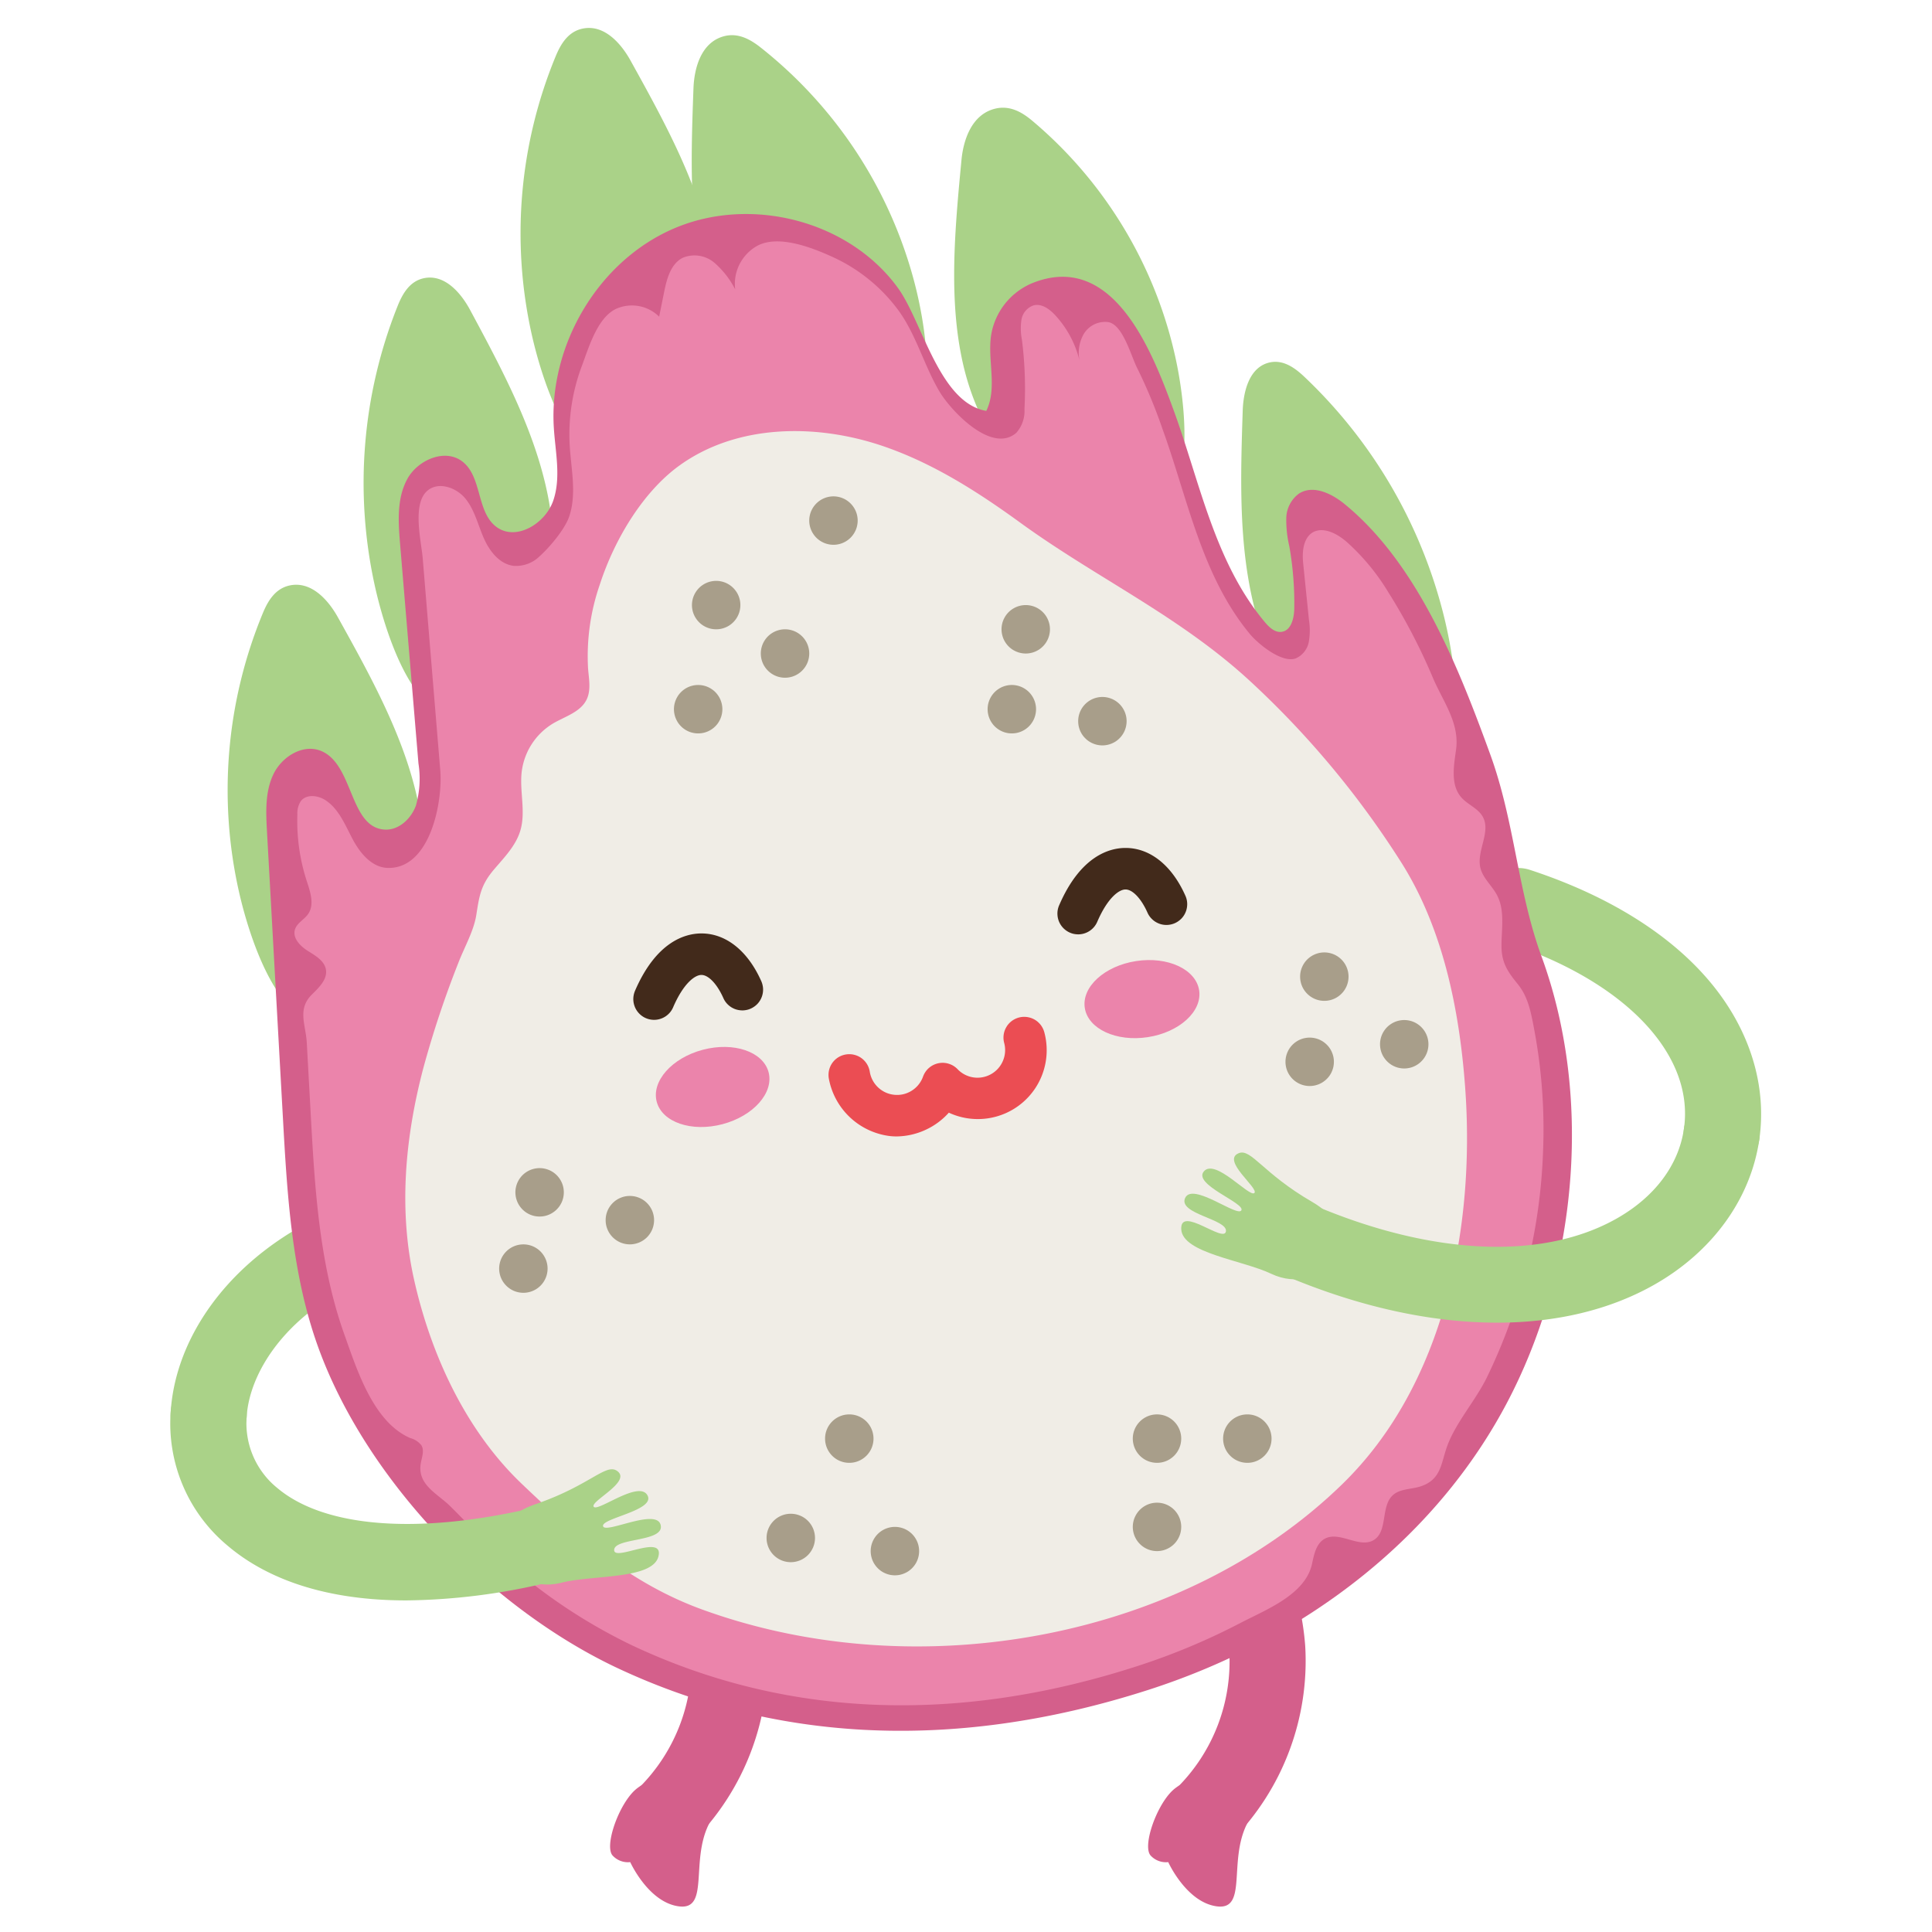 <svg xmlns="http://www.w3.org/2000/svg" width="512" height="512"><svg xmlns="http://www.w3.org/2000/svg" xmlns:xlink="http://www.w3.org/1999/xlink" width="512" height="512" version="1.0" viewBox="0 0 384 384"><defs><clipPath id="SvgjsClipPath1001"><path d="M33.168 234H107v55H33.168Zm0 0"/></clipPath><clipPath id="SvgjsClipPath1000"><path d="M33.168 273H115v46H33.168Zm0 0"/></clipPath></defs><path fill="#aad288" d="M342.2 232.96c-.364 0-.727-.026-1.087-.077a7.297 7.297 0 0 1-1.437-.356 7.37 7.37 0 0 1-1.344-.625 7.616 7.616 0 0 1-2.2-1.973 7.612 7.612 0 0 1-.765-1.269 7.592 7.592 0 0 1-.734-2.86 7.82 7.82 0 0 1 .066-1.48c2.121-14.77-11.742-29.312-35.312-37.043a7.64 7.64 0 0 1-2.575-1.449 7.4 7.4 0 0 1-1.023-1.074 7.21 7.21 0 0 1-.797-1.25 7.43 7.43 0 0 1-.793-2.844 7.544 7.544 0 0 1 .352-2.93c.156-.472.355-.925.601-1.359a7.577 7.577 0 0 1 3.176-3.035 7.727 7.727 0 0 1 1.383-.535c.48-.133.965-.219 1.46-.258a7.85 7.85 0 0 1 1.485.035c.492.059.977.168 1.45.324 15.746 5.164 28.257 13.032 36.18 22.743 7.573 9.285 10.91 20.23 9.39 30.824a7.625 7.625 0 0 1-.844 2.547 8.01 8.01 0 0 1-.75 1.12 7.717 7.717 0 0 1-2.027 1.762 7.449 7.449 0 0 1-2.516.938 7.34 7.34 0 0 1-1.34.125Zm0 0"/><g clip-path="url(#b163ee8618)"><path fill="#aad288" d="M41.484 288.688a7.442 7.442 0 0 1-1.95-.254 7.32 7.32 0 0 1-1.386-.52 7.354 7.354 0 0 1-1.261-.777 7.61 7.61 0 0 1-1.953-2.215 7.479 7.479 0 0 1-.614-1.348 7.503 7.503 0 0 1-.395-2.926c.747-11.875 7.595-23.605 18.782-32.187 8.461-6.488 23.355-14.227 46.266-14.227a7.509 7.509 0 0 1 2.894.578 7.376 7.376 0 0 1 2.453 1.637c.352.352.668.735.942 1.149.277.41.511.847.699 1.308.191.457.336.93.43 1.418a7.454 7.454 0 0 1 0 2.95c-.094.488-.239.96-.43 1.421a7.227 7.227 0 0 1-.7 1.305c-.273.414-.59.797-.94 1.148a7.358 7.358 0 0 1-1.145.942 7.787 7.787 0 0 1-1.309.7 7.509 7.509 0 0 1-2.895.574c-33.05 0-49.105 18.85-49.945 32.234a7.754 7.754 0 0 1-.222 1.406c-.121.46-.282.906-.485 1.34a7.35 7.35 0 0 1-.722 1.222 7.664 7.664 0 0 1-.942 1.07 7.734 7.734 0 0 1-2.39 1.52 7.504 7.504 0 0 1-1.368.395c-.468.09-.937.137-1.414.137Zm0 0"/></g><path fill="#d45f8b" d="M232.508 356.438c-3.082 3.488-5.446 10.851-3.738 12.44a4.09 4.09 0 0 0 1.57 1.013 4.104 4.104 0 0 0 1.855.218s3.621 8.024 9.696 8.797c6.078.774 2.265-8.82 5.882-16.238 3.61-7.422-9.695-12.543-15.265-6.23Zm0 0"/><path fill="#d45f8b" d="M239.371 368.164a7.6 7.6 0 0 1-2.176-.32 7.488 7.488 0 0 1-1.992-.934 7.71 7.71 0 0 1-1.64-1.465 7.65 7.65 0 0 1-1.149-1.879 7.52 7.52 0 0 1-.559-2.125 7.548 7.548 0 0 1 .778-4.28 7.635 7.635 0 0 1 1.273-1.794 35.386 35.386 0 0 0 10.418-27.23 38.743 38.743 0 0 0-1.46-7.926 38.71 38.71 0 0 0-3.055-7.457 38.954 38.954 0 0 0-4.516-6.672 39.277 39.277 0 0 0-5.79-5.605 7.194 7.194 0 0 1-1.058-1.04 7.613 7.613 0 0 1-1.723-4.04 7.537 7.537 0 0 1 1.626-5.553c.312-.39.66-.742 1.039-1.063a7.48 7.48 0 0 1 2.59-1.414 7.628 7.628 0 0 1 2.933-.32c.496.043.98.137 1.457.277a7.64 7.64 0 0 1 1.38.551c.437.23.85.504 1.237.813a54.28 54.28 0 0 1 14.25 17.093 54.142 54.142 0 0 1 6.188 21.375 50.744 50.744 0 0 1-3.184 20.887 50.434 50.434 0 0 1-4.765 9.492 50.627 50.627 0 0 1-6.637 8.293 7.404 7.404 0 0 1-2.492 1.727c-.95.406-1.942.61-2.973.61Zm-113.797-11.726c-3.082 3.488-5.445 10.851-3.738 12.44a4.09 4.09 0 0 0 1.57 1.013 4.108 4.108 0 0 0 1.856.218s3.62 8.024 9.695 8.797c6.078.774 2.27-8.82 5.883-16.238 3.61-7.422-9.695-12.543-15.266-6.23Zm0 0"/><path fill="#d45f8b" d="M132.438 368.164a7.58 7.58 0 0 1-4.168-1.254 7.617 7.617 0 0 1-1.641-1.465 7.7 7.7 0 0 1-1.149-1.875 7.581 7.581 0 0 1-.558-2.129 7.573 7.573 0 0 1 2.05-6.074 35.386 35.386 0 0 0 10.418-27.23 39.029 39.029 0 0 0-1.46-7.926 38.96 38.96 0 0 0-3.055-7.457 38.954 38.954 0 0 0-4.516-6.672 39.277 39.277 0 0 0-5.789-5.605 7.194 7.194 0 0 1-1.058-1.04 7.436 7.436 0 0 1-.836-1.222 7.341 7.341 0 0 1-.582-1.363 7.537 7.537 0 0 1 .512-5.77c.226-.441.5-.852.808-1.242.313-.387.66-.738 1.04-1.059a7.48 7.48 0 0 1 2.59-1.414 7.628 7.628 0 0 1 2.933-.32c.496.043.98.137 1.457.277a7.66 7.66 0 0 1 1.379.551c.437.23.851.504 1.238.813a54.28 54.28 0 0 1 14.25 17.093 53.876 53.876 0 0 1 4.199 10.367 53.991 53.991 0 0 1 1.988 11.008 50.756 50.756 0 0 1-3.183 20.887 50.434 50.434 0 0 1-4.766 9.492 50.627 50.627 0 0 1-6.637 8.293 7.51 7.51 0 0 1-5.464 2.336Zm0 0"/><path fill="#aad288" d="M52.223 121.91c.953-2.308 2.39-4.894 5.32-5.539 4.375-.96 7.766 2.992 9.61 6.313 6.613 11.89 13.284 23.945 15.952 36.785 2.665 12.836.918 26.765-8.23 37.527-16.652 19.586-25.371-10.719-27.422-19.95a91.536 91.536 0 0 1-2.004-13.894 91.836 91.836 0 0 1 2.414-27.895 91.703 91.703 0 0 1 4.36-13.347Zm26.793-61.055c.921-2.304 2.308-4.894 5.14-5.539 4.235-.96 7.512 2.993 9.293 6.313 6.395 11.89 12.844 23.941 15.422 36.785 2.578 12.84.89 26.766-7.953 37.527-16.102 19.586-24.531-10.718-26.516-19.949a95.104 95.104 0 0 1-1.937-13.887 94.41 94.41 0 0 1 .133-14.023 94.317 94.317 0 0 1 2.199-13.852 94.386 94.386 0 0 1 4.219-13.375Zm126.308-36.726c-1.926-1.637-4.441-3.305-7.574-2.52-4.684 1.172-6.281 6.32-6.648 10.172-1.313 13.809-2.618 27.793.324 40.617 2.941 12.829 10.644 24.579 24.203 30.028 24.68 9.914 20.105-21.489 18.125-30.774a85.35 85.35 0 0 0-10.262-26.125 85.425 85.425 0 0 0-18.168-21.398ZM259.25 74.89c-1.8-1.699-4.125-3.453-6.871-2.855-4.102.895-5.254 5.828-5.379 9.563-.438 13.394-.863 26.953 2.43 39.613 3.293 12.656 10.77 24.52 23.12 30.543 22.477 10.965 16.75-19.887 14.5-29.04a97.826 97.826 0 0 0-4.3-13.331 97.597 97.597 0 0 0-6.152-12.582 98.01 98.01 0 0 0-17.348-21.91ZM110.422 11.242c.95-2.308 2.383-4.898 5.305-5.539 4.363-.965 7.742 2.992 9.582 6.309 6.593 11.894 13.246 23.945 15.902 36.785 2.656 12.84.918 26.766-8.203 37.527-16.606 19.59-25.297-10.715-27.344-19.945a92.137 92.137 0 0 1-1.86-27.934 92.13 92.13 0 0 1 6.617-27.203Zm0 0"/><path fill="#aad288" d="M151.266 9.504c-1.97-1.563-4.516-3.137-7.528-2.258-4.496 1.309-5.765 6.473-5.906 10.309-.5 13.754-.984 27.68 2.606 40.316 3.59 12.64 11.765 24.063 25.289 29.04 24.617 9.054 18.386-21.977 15.93-31.134a87.88 87.88 0 0 0-20.098-36.688 87.856 87.856 0 0 0-10.293-9.585Zm0 0"/><path fill="#d45f8b" d="M81.05 95.031c2.169-3.715 7.462-5.918 10.856-3.297 3.961 3.059 2.766 10.102 6.82 13.036 3.903 2.82 9.692-.72 11.243-5.282 1.554-4.558.433-9.527.117-14.332-1.082-16.496 8.805-33.363 24.027-39.812 15.223-6.45 34.672-1.48 44.371 11.906 4.871 6.727 8.211 22.816 17.547 24.418 2.258-4.582.18-10.098.98-15.145.192-1.128.52-2.214.989-3.261a13.44 13.44 0 0 1 1.77-2.914 13.624 13.624 0 0 1 5.402-4.074C221.414 49.73 229.14 70.237 233.3 81.62c5.21 14.262 8.101 30.082 18.097 42.031.86 1.028 1.997 2.11 3.325 1.934 1.914-.25 2.492-2.715 2.523-4.64a64.87 64.87 0 0 0-.988-12.391 22.464 22.464 0 0 1-.594-5.64 6.08 6.08 0 0 1 .719-2.72 6.074 6.074 0 0 1 1.847-2.12c2.797-1.75 6.45.015 9.004 2.1 14.586 11.91 22.688 32.528 28.954 49.743 4.89 13.422 5.417 27.113 10.19 40.152 10.056 27.461 7.212 60.528-5.737 86.567-14.274 28.703-41.27 49.242-72.446 59.258-40.117 12.89-75.53 9.656-105.293-4.27-25.308-11.844-50.043-37.258-59.664-63.875-5.386-14.91-6.199-31.086-7.07-46.71-1.035-18.587-2.07-37.173-3.102-55.763-.214-3.855-.394-7.906 1.278-11.39 1.668-3.485 5.851-6.09 9.437-4.645 6.528 2.633 5.617 15.188 12.64 15.645 2.81.183 5.294-2.137 6.25-4.785.77-2.75.938-5.54.5-8.364-1.218-14.539-2.433-29.082-3.651-43.62-.364-4.36-.672-9.005 1.406-12.856.039-.078.082-.153.125-.23Zm0 0"/><path fill="#eb84ab" d="M87.508 153.133 84.02 110.98c-.29-3.468-2.157-10.843.953-13.468 2.187-1.848 5.73-.63 7.535 1.593 1.805 2.223 2.469 5.125 3.605 7.75 1.133 2.63 3.133 5.262 5.973 5.61a6.664 6.664 0 0 0 2.766-.387 6.64 6.64 0 0 0 2.363-1.48c2.004-1.793 5.062-5.395 5.922-7.953 1.488-4.407.414-9.211.113-13.856a38.638 38.638 0 0 1 2.418-16.105c1.367-3.645 3.062-9.555 6.8-11.305a7.65 7.65 0 0 1 2.216-.61 7.55 7.55 0 0 1 2.296.07 7.518 7.518 0 0 1 2.176.747c.688.36 1.305.809 1.856 1.355l.988-4.89c.527-2.621 1.305-5.586 3.688-6.809a6.097 6.097 0 0 1 1.62-.43 6.176 6.176 0 0 1 1.676.032c.555.086 1.09.25 1.602.484a5.95 5.95 0 0 1 1.414.902 17.751 17.751 0 0 1 4.125 5.286 8.671 8.671 0 0 1 2.43-7.168 8.45 8.45 0 0 1 2.082-1.555c4.164-2.125 10.66.375 14.675 2.203a33.198 33.198 0 0 1 7.383 4.543 33.362 33.362 0 0 1 5.973 6.285c3.496 4.875 5.039 10.934 8.105 16.07 2.211 3.704 10.336 12.407 15.235 8.122a6.502 6.502 0 0 0 1.273-2.2c.281-.82.39-1.66.34-2.52a76.976 76.976 0 0 0-.508-13.776 11.631 11.631 0 0 1-.093-3.961 3.579 3.579 0 0 1 .824-1.782c.441-.515.98-.879 1.625-1.093 1.62-.391 3.187.785 4.308 2.015a20.416 20.416 0 0 1 4.88 9.36 7.433 7.433 0 0 1-.184-2.891 7.47 7.47 0 0 1 .91-2.75c.246-.418.55-.793.91-1.125a4.91 4.91 0 0 1 2.578-1.25c.48-.074.961-.082 1.445-.016 2.899.559 4.473 6.723 5.723 9.16a103.265 103.265 0 0 1 5.055 12.184c4.984 13.785 7.75 29.074 17.312 40.621 1.668 2.02 6.406 5.89 9.16 4.86a4.456 4.456 0 0 0 1.688-1.329c.453-.582.75-1.234.883-1.96a13.3 13.3 0 0 0 .031-4.329l-1.156-11.3c-.703-6.895 3.765-8.45 8.668-4.215a43.82 43.82 0 0 1 8.27 10.015 117.726 117.726 0 0 1 8.89 17.082c2.02 4.688 5.293 8.903 4.562 14.192-.453 3.258-1.125 7 1.04 9.476 1.269 1.453 3.331 2.164 4.269 3.848 1.68 3.016-1.27 6.773-.48 10.133.496 2.09 2.328 3.57 3.324 5.472 1.554 2.973.906 6.547.879 9.899-.028 3.527 1.218 5.273 3.27 7.812 2.097 2.594 2.636 5.793 3.304 9.364a107.074 107.074 0 0 1 1.691 23.695 111.261 111.261 0 0 1-3.234 23.148 111.673 111.673 0 0 1-7.965 21.973c-2.2 4.473-5.98 8.723-7.75 13.3-1.375 3.56-1.145 7.09-5.71 8.395-1.767.504-3.817.414-5.185 1.641-2.472 2.219-.96 7.172-3.793 8.918-2.855 1.766-6.824-1.86-9.765-.238-1.668.918-2.113 3.054-2.504 4.918-1.3 6.195-9.188 9.172-14.211 11.797a131.75 131.75 0 0 1-20.367 8.539c-38.371 12.457-72.238 9.328-100.707-4.13a108.984 108.984 0 0 1-25.028-16.679c-3.945-3.45-7.347-7.348-11.074-10.996-2.496-2.441-6.484-4.195-5.777-8.414.203-1.211.758-2.535.137-3.594a4.176 4.176 0 0 0-2.207-1.453c-7.368-3.152-10.621-13.621-13.114-20.59-5.152-14.41-5.93-30.039-6.761-45.14-.235-4.274-.473-8.551-.707-12.829-.2-3.64-1.938-6.68 1.015-9.605 1.399-1.39 3.106-2.996 2.79-4.945-.29-1.762-2.087-2.774-3.598-3.723-1.512-.95-3.082-2.55-2.559-4.258.402-1.3 1.852-1.96 2.625-3.086 1.277-1.855.434-4.355-.266-6.496a38.566 38.566 0 0 1-1.879-13.277 4.43 4.43 0 0 1 .688-2.656c1.086-1.422 3.367-1.168 4.871-.196 2.672 1.723 3.914 4.906 5.402 7.715 1.485 2.813 3.84 5.688 7.02 5.762 8.437.195 10.937-13.16 10.422-19.375Zm0 0"/><path fill="#f0ede6" d="M119.168 116.328c3.066-9.492 8.82-18.644 15.715-23.687 11.5-8.407 27.437-8.54 40.894-3.88 9.809 3.395 18.614 9.028 26.965 15.094 15.27 11.098 31.852 18.645 45.965 31.747a180.682 180.682 0 0 1 29.813 35.828c8.261 13.047 11.535 29.195 12.675 44.504 2.102 28.105-4.156 59.254-24.273 78.921-31.5 30.801-84.238 40.715-127.348 25.051-14.281-5.187-24.847-14.46-35.879-24.992-11.03-10.531-17.98-25.434-21.367-40.45-3.164-14.007-1.805-28.472 1.84-42.276a198.189 198.189 0 0 1 6.977-20.926c1.16-2.996 3.015-6.215 3.52-9.38.581-3.652.835-5.866 3.42-8.945 2.052-2.433 4.419-4.78 5.333-7.84 1.129-3.773-.188-7.843.281-11.753a13.05 13.05 0 0 1 .696-2.852c.335-.926.773-1.797 1.312-2.625a12.931 12.931 0 0 1 1.863-2.262 12.94 12.94 0 0 1 2.325-1.792c2.414-1.43 5.503-2.262 6.718-4.81.89-1.874.434-4.07.27-6.136a43.402 43.402 0 0 1 2.285-16.539Zm0 0"/><path fill="#a89e8a" d="M223.922 143.34a4.9 4.9 0 0 1-.367 1.844 4.847 4.847 0 0 1-1.773 2.16 4.98 4.98 0 0 1-.833.441 4.617 4.617 0 0 1-.902.274 4.711 4.711 0 0 1-1.879 0 4.617 4.617 0 0 1-.902-.274 5.306 5.306 0 0 1-.832-.441 4.644 4.644 0 0 1-.727-.602 4.644 4.644 0 0 1-.602-.726 5.02 5.02 0 0 1-.445-.832 5.221 5.221 0 0 1-.273-.903 5.016 5.016 0 0 1 0-1.879 5.12 5.12 0 0 1 .273-.902c.121-.293.27-.57.445-.832a4.847 4.847 0 0 1 2.16-1.773 4.9 4.9 0 0 1 1.844-.368 4.9 4.9 0 0 1 1.84.367 4.878 4.878 0 0 1 1.563 1.043 4.878 4.878 0 0 1 1.043 1.563 4.811 4.811 0 0 1 .367 1.84Zm-18.367-4.223c.12.293.215.594.273.903a4.74 4.74 0 0 1 0 1.878 4.718 4.718 0 0 1-.719 1.735 4.689 4.689 0 0 1-1.328 1.328 4.678 4.678 0 0 1-.832.445 4.725 4.725 0 0 1-1.84.364 4.725 4.725 0 0 1-1.84-.363 4.727 4.727 0 0 1-.832-.446 4.689 4.689 0 0 1-1.328-1.328 4.727 4.727 0 0 1-.445-.832 4.617 4.617 0 0 1-.273-.903 4.78 4.78 0 0 1 .273-2.78 4.878 4.878 0 0 1 1.043-1.563c.223-.223.465-.422.73-.598a4.776 4.776 0 0 1 1.735-.719 4.711 4.711 0 0 1 1.875 0 4.776 4.776 0 0 1 1.734.719 4.689 4.689 0 0 1 1.328 1.328c.176.262.325.54.446.832Zm-58.399-18.851c0 .316-.031.629-.094.941-.058.309-.152.61-.273.902a5.02 5.02 0 0 1-.445.832 4.62 4.62 0 0 1-.598.727 4.644 4.644 0 0 1-1.559 1.043 4.86 4.86 0 0 1-.906.277 4.968 4.968 0 0 1-1.875 0 4.735 4.735 0 0 1-.902-.277 4.709 4.709 0 0 1-1.563-1.043 4.847 4.847 0 0 1-1.043-1.559 4.617 4.617 0 0 1-.273-.902 4.78 4.78 0 0 1 .273-2.781 4.878 4.878 0 0 1 1.043-1.563 4.72 4.72 0 0 1 .73-.597 4.762 4.762 0 0 1 1.735-.719 4.711 4.711 0 0 1 1.875 0c.313.062.614.152.906.273a4.847 4.847 0 0 1 2.156 1.773c.177.262.325.54.446.833a4.751 4.751 0 0 1 .367 1.84Zm-3.946 18.851a4.9 4.9 0 0 1 .368 1.84 4.9 4.9 0 0 1-.367 1.844 4.78 4.78 0 0 1-.445.832 4.689 4.689 0 0 1-1.328 1.328c-.262.176-.54.324-.833.445a4.725 4.725 0 0 1-1.84.364 4.85 4.85 0 0 1-1.844-.363 4.847 4.847 0 0 1-2.16-1.773 4.98 4.98 0 0 1-.44-.833 4.617 4.617 0 0 1-.274-.903 4.78 4.78 0 0 1 .273-2.78c.121-.294.27-.571.442-.833a4.903 4.903 0 0 1 1.328-1.328 5.02 5.02 0 0 1 .832-.445 4.85 4.85 0 0 1 2.781-.274c.313.063.613.153.902.274.293.12.57.27.833.445a4.689 4.689 0 0 1 1.328 1.328c.175.262.324.54.445.832Zm17.634-9.227a4.9 4.9 0 0 1-.367 1.844 4.847 4.847 0 0 1-1.773 2.156c-.263.176-.54.325-.833.446a4.617 4.617 0 0 1-.902.273 4.74 4.74 0 0 1-1.88 0 4.617 4.617 0 0 1-.901-.273 4.834 4.834 0 0 1-2.16-1.77 5.02 5.02 0 0 1-.446-.832 4.85 4.85 0 0 1-.273-2.78 4.727 4.727 0 0 1 .719-1.734 4.689 4.689 0 0 1 1.327-1.33c.262-.175.54-.324.833-.445a4.9 4.9 0 0 1 1.843-.367 4.9 4.9 0 0 1 1.84.367 4.878 4.878 0 0 1 1.563 1.043c.222.223.421.465.597.73a4.793 4.793 0 0 1 .813 2.673Zm-52.008 122.25c0 .317-.031.63-.094.938a4.461 4.461 0 0 1-.273.902c-.121.293-.27.57-.446.833a4.689 4.689 0 0 1-1.328 1.328 4.744 4.744 0 0 1-.832.445c-.289.121-.59.215-.902.273a4.711 4.711 0 0 1-1.875 0 4.574 4.574 0 0 1-.906-.273 4.847 4.847 0 0 1-2.156-1.773 4.727 4.727 0 0 1-.446-.833 4.461 4.461 0 0 1-.273-.902 4.711 4.711 0 0 1 0-1.875 4.78 4.78 0 0 1 .718-1.734 4.847 4.847 0 0 1 2.156-1.773 4.85 4.85 0 0 1 2.782-.274 4.727 4.727 0 0 1 1.734.719 4.689 4.689 0 0 1 1.328 1.328c.176.261.325.539.446.832.12.289.215.59.273.902.063.309.094.621.094.938Zm3.227-15.156c0 .317-.032.63-.09.942a4.9 4.9 0 0 1-.274.902 4.847 4.847 0 0 1-3.508 2.879 5.016 5.016 0 0 1-1.879 0 5.221 5.221 0 0 1-.902-.273 4.727 4.727 0 0 1-.832-.446 4.847 4.847 0 0 1-1.773-2.16 4.9 4.9 0 0 1-.367-1.844c0-.316.03-.629.093-.937a4.9 4.9 0 0 1 .274-.902 4.878 4.878 0 0 1 1.043-1.563 4.878 4.878 0 0 1 1.562-1.043 4.9 4.9 0 0 1 1.84-.367 4.9 4.9 0 0 1 1.844.367 4.78 4.78 0 0 1 1.562 1.043 4.878 4.878 0 0 1 1.043 1.563 4.9 4.9 0 0 1 .274.902c.058.308.09.621.09.937Zm17.941 5.532a4.9 4.9 0 0 1-.367 1.84 4.878 4.878 0 0 1-1.043 1.563 4.878 4.878 0 0 1-1.563 1.042 4.9 4.9 0 0 1-1.84.367 4.9 4.9 0 0 1-1.844-.367 4.727 4.727 0 0 1-.831-.445 5.083 5.083 0 0 1-.73-.598 4.878 4.878 0 0 1-1.044-1.563 4.708 4.708 0 0 1-.363-1.84 4.775 4.775 0 0 1 1.406-3.402 4.709 4.709 0 0 1 1.563-1.043c.293-.12.593-.215.902-.277a5.09 5.09 0 0 1 .941-.09c.313 0 .63.031.938.09.308.062.61.156.902.277a4.709 4.709 0 0 1 1.563 1.043 4.847 4.847 0 0 1 1.043 1.559 4.9 4.9 0 0 1 .367 1.844Zm137.078-51.274c.188.254.352.524.484.809a4.81 4.81 0 0 1 .461 1.82 4.7 4.7 0 0 1-.047.941 4.706 4.706 0 0 1-.628 1.77 4.46 4.46 0 0 1-.563.758 4.715 4.715 0 0 1-1.504 1.121 4.81 4.81 0 0 1-1.82.46 4.78 4.78 0 0 1-.945-.046 4.6 4.6 0 0 1-.915-.227 4.849 4.849 0 0 1-2.734-2.468 4.796 4.796 0 0 1-.316-.887 4.774 4.774 0 0 1-.14-.934 5.06 5.06 0 0 1 .042-.945 4.896 4.896 0 0 1 1.191-2.527 4.62 4.62 0 0 1 .7-.633c.254-.188.523-.352.808-.484a4.81 4.81 0 0 1 2.762-.418c.312.046.617.125.918.23.297.106.582.238.851.402a4.795 4.795 0 0 1 1.395 1.259Zm-1.961 19.801c0 .316-.031.629-.09.937a4.735 4.735 0 0 1-.277.903c-.117.293-.266.57-.442.832a4.847 4.847 0 0 1-2.16 1.773 4.9 4.9 0 0 1-1.843.367 4.811 4.811 0 1 1 3.402-8.215 4.5 4.5 0 0 1 .602.731c.175.262.324.54.44.832a4.665 4.665 0 0 1 .368 1.84Zm-12.391 74.891c0 .316-.03.628-.093.941a4.9 4.9 0 0 1-.274.902c-.12.293-.27.57-.445.832a5.083 5.083 0 0 1-.598.73 4.878 4.878 0 0 1-1.562 1.044 4.708 4.708 0 0 1-1.84.363 4.775 4.775 0 0 1-3.402-1.406 4.861 4.861 0 0 1-.602-.73 4.727 4.727 0 0 1-.445-.833 4.9 4.9 0 0 1-.274-.902 5.09 5.09 0 0 1-.09-.941c0-.313.032-.63.09-.938a4.9 4.9 0 0 1 .274-.902c.12-.293.27-.57.445-.832a4.861 4.861 0 0 1 2.16-1.774 4.775 4.775 0 0 1 1.844-.363 4.708 4.708 0 0 1 1.84.363 4.878 4.878 0 0 1 1.563 1.043 5.2 5.2 0 0 1 .597.73c.176.262.324.54.445.833a4.9 4.9 0 0 1 .367 1.84Zm-17.953 17.546c0 .317-.03.63-.093.938a4.461 4.461 0 0 1-.274.902c-.12.293-.27.57-.445.832a4.689 4.689 0 0 1-1.328 1.328 4.753 4.753 0 0 1-1.735.719 4.711 4.711 0 0 1-1.875 0 4.574 4.574 0 0 1-.906-.273 4.847 4.847 0 0 1-2.156-1.773 4.727 4.727 0 0 1-.445-.833 4.461 4.461 0 0 1-.274-.902 4.711 4.711 0 0 1 0-1.875c.059-.313.152-.613.274-.902.12-.293.27-.57.445-.832a4.847 4.847 0 0 1 2.156-1.773 4.85 4.85 0 0 1 2.781-.274 4.727 4.727 0 0 1 1.734.719 4.689 4.689 0 0 1 1.329 1.328c.176.261.324.539.445.832a4.5 4.5 0 0 1 .274.902c.062.309.093.621.093.937Zm0-17.546c0 .316-.03.628-.093.941-.059.309-.153.61-.274.902-.12.293-.27.57-.445.832a4.689 4.689 0 0 1-1.328 1.328 4.725 4.725 0 0 1-2.672.809 4.85 4.85 0 0 1-1.844-.363 4.847 4.847 0 0 1-2.156-1.773 4.727 4.727 0 0 1-.445-.833 4.617 4.617 0 0 1-.274-.902 4.78 4.78 0 0 1 .274-2.781 4.834 4.834 0 0 1 1.77-2.16 5.02 5.02 0 0 1 .831-.446 4.85 4.85 0 0 1 2.781-.273 4.727 4.727 0 0 1 1.734.719 4.689 4.689 0 0 1 1.329 1.328c.176.261.324.539.445.832a4.781 4.781 0 0 1 .367 1.84Zm-72.789 19.75c0 .316-.031.628-.093.937a4.9 4.9 0 0 1-.274.902 4.878 4.878 0 0 1-1.043 1.563 4.878 4.878 0 0 1-1.562 1.043 4.9 4.9 0 0 1-1.84.367 4.9 4.9 0 0 1-1.844-.367 4.727 4.727 0 0 1-.832-.445 5.083 5.083 0 0 1-.73-.598 4.878 4.878 0 0 1-1.043-1.563 4.9 4.9 0 0 1-.274-.902 4.435 4.435 0 0 1-.09-.937 4.497 4.497 0 0 1 .09-.942 4.9 4.9 0 0 1 .274-.902 4.847 4.847 0 0 1 1.773-2.16 4.97 4.97 0 0 1 1.734-.719 5.09 5.09 0 0 1 .942-.09c.312 0 .629.031.937.09.309.062.61.156.903.277a4.674 4.674 0 0 1 1.563 1.043 4.847 4.847 0 0 1 1.042 1.559 4.9 4.9 0 0 1 .367 1.844Zm20.692 2.609a4.775 4.775 0 0 1-1.407 3.402 4.861 4.861 0 0 1-.73.602c-.262.176-.54.324-.832.441a4.913 4.913 0 0 1-.902.278 5.09 5.09 0 0 1-.942.09c-.312 0-.629-.032-.937-.09a4.913 4.913 0 0 1-.903-.278 4.674 4.674 0 0 1-1.563-1.043 4.847 4.847 0 0 1-1.042-1.558 4.9 4.9 0 0 1-.367-1.844c0-.316.03-.629.093-.938a4.9 4.9 0 0 1 .274-.902 4.878 4.878 0 0 1 1.043-1.563 4.878 4.878 0 0 1 1.562-1.042 4.9 4.9 0 0 1 1.84-.368 4.9 4.9 0 0 1 1.844.367c.293.122.57.27.832.446s.504.375.73.598a4.878 4.878 0 0 1 1.043 1.562 4.708 4.708 0 0 1 .363 1.84Zm-9.063-22.359a4.9 4.9 0 0 1-.367 1.844 4.77 4.77 0 0 1-.445.831 5.083 5.083 0 0 1-.598.73 4.878 4.878 0 0 1-1.562 1.044 4.708 4.708 0 0 1-1.84.363 4.775 4.775 0 0 1-3.407-1.406 5.083 5.083 0 0 1-.597-.73 4.727 4.727 0 0 1-.446-.833 4.775 4.775 0 0 1-.363-1.844 4.736 4.736 0 0 1 .363-1.84c.122-.292.27-.57.446-.831.176-.262.375-.504.597-.73.227-.223.47-.423.73-.598.263-.176.54-.325.833-.446a4.775 4.775 0 0 1 1.844-.363 4.708 4.708 0 0 1 1.84.363 4.878 4.878 0 0 1 1.563 1.043 4.789 4.789 0 0 1 1.042 1.563 4.9 4.9 0 0 1 .367 1.84Zm110.297-78.379c0 .316-.031.629-.094.937a4.574 4.574 0 0 1-.273.906 5.02 5.02 0 0 1-.445.832 4.847 4.847 0 0 1-2.156 1.77 4.574 4.574 0 0 1-.907.273 4.711 4.711 0 0 1-1.875 0 4.461 4.461 0 0 1-.902-.273 4.727 4.727 0 0 1-.832-.445 4.847 4.847 0 0 1-1.773-2.156 4.85 4.85 0 0 1-.274-2.782 4.727 4.727 0 0 1 .719-1.734 4.689 4.689 0 0 1 1.328-1.328 4.725 4.725 0 0 1 1.734-.719 4.711 4.711 0 0 1 1.875 0c.313.062.613.152.906.273a4.847 4.847 0 0 1 2.156 1.773 4.762 4.762 0 0 1 .719 1.735c.063.309.094.621.094.938ZM170.469 103.469c0 .316-.031.629-.094.937a4.461 4.461 0 0 1-.273.903c-.122.293-.27.57-.446.832a4.689 4.689 0 0 1-1.328 1.328 4.713 4.713 0 0 1-.832.445c-.289.121-.59.211-.902.273a4.711 4.711 0 0 1-1.875 0 4.725 4.725 0 0 1-.903-.273 4.727 4.727 0 0 1-.832-.445 4.689 4.689 0 0 1-1.328-1.328 4.727 4.727 0 0 1-.445-.832 4.461 4.461 0 0 1-.274-.903 4.711 4.711 0 0 1 0-1.875c.06-.312.153-.613.274-.906a4.847 4.847 0 0 1 1.773-2.156 4.82 4.82 0 0 1 1.735-.719 4.711 4.711 0 0 1 1.875 0 4.784 4.784 0 0 1 1.734.719 4.847 4.847 0 0 1 1.773 2.156c.122.293.215.594.274.906.063.309.094.621.094.938Zm38.219 21.609a4.823 4.823 0 0 1-.368 1.844 5.02 5.02 0 0 1-.445.832 4.62 4.62 0 0 1-.598.726 4.644 4.644 0 0 1-.726.602c-.266.172-.543.32-.832.441a4.574 4.574 0 0 1-.906.274 4.711 4.711 0 0 1-1.875 0 4.461 4.461 0 0 1-.903-.274 4.98 4.98 0 0 1-.832-.441 4.847 4.847 0 0 1-1.773-2.16 4.9 4.9 0 0 1-.368-1.844 4.811 4.811 0 0 1 9.625 0Zm0 0"/><g clip-path="url(#49cdc290b4)"><path fill="#aad288" d="M80.762 318.094c-18.078 0-29.028-5.371-35.485-10.848a31.47 31.47 0 0 1-5.164-5.43 31.202 31.202 0 0 1-3.738-6.492 31.387 31.387 0 0 1-2.102-7.191 31.389 31.389 0 0 1-.347-7.485 7.478 7.478 0 0 1 .758-2.851c.218-.445.476-.867.777-1.262a7.61 7.61 0 0 1 2.215-1.953c.43-.25.879-.453 1.347-.613a7.41 7.41 0 0 1 2.926-.395c.496.031.985.11 1.465.238a7.606 7.606 0 0 1 2.652 1.297 7.57 7.57 0 0 1 1.082 1.012c.332.371.622.774.868 1.203a7.495 7.495 0 0 1 .957 2.793c.066.492.086.985.054 1.48-.105 1.333-.05 2.66.168 3.977.215 1.32.586 2.594 1.114 3.824a16.362 16.362 0 0 0 1.996 3.442c.8 1.07 1.722 2.023 2.758 2.867 9.273 7.863 27.675 9.356 50.488 4.09a7.63 7.63 0 0 1 1.46-.172 7.67 7.67 0 0 1 1.466.117 7.645 7.645 0 0 1 2.73 1.059 7.626 7.626 0 0 1 2.848 3.293 7.637 7.637 0 0 1 .66 2.852c.015.491-.016.984-.098 1.468a7.643 7.643 0 0 1-1.91 3.914 7.696 7.696 0 0 1-2.367 1.723c-.445.207-.91.367-1.387.484a125.373 125.373 0 0 1-28.191 3.559Zm0 0"/></g><path fill="#aad288" d="M111.598 314.574c6.16-1.57 18.12-.601 19.27-5.226 1.144-4.625-8.915 1.152-8.798-1.301.11-2.457 10.067-1.52 9.239-4.95-.832-3.425-11.008 1.829-11.442.247-.437-1.582 10.528-3.14 8.809-6.156-1.723-3.024-9.883 3.375-10.668 2.289-.79-1.09 7.777-5.079 4.574-7.164-2.219-1.45-5.46 2.992-16.144 6.652-13.715 4.695-5.586 18.344 5.16 15.61Zm185.945-51.684c-13.055 0-27.418-3.117-42.086-9.324a7.482 7.482 0 0 1-2.437-1.656 7.607 7.607 0 0 1-1.622-2.469 7.432 7.432 0 0 1-.418-1.421 7.81 7.81 0 0 1-.136-1.477c.004-.496.058-.988.16-1.473a7.2 7.2 0 0 1 .441-1.414 7.517 7.517 0 0 1 1.657-2.441 7.495 7.495 0 0 1 2.465-1.621 7.527 7.527 0 0 1 5.788.043c23.43 9.914 45.27 10.851 59.926 2.582 7.614-4.301 12.38-10.656 13.418-17.899a7.62 7.62 0 0 1 .356-1.441c.164-.469.375-.914.629-1.34.25-.43.543-.828.875-1.195a7.57 7.57 0 0 1 2.363-1.77c.45-.215.914-.383 1.394-.508.48-.12.97-.195 1.465-.222a7.611 7.611 0 0 1 2.922.418 7.79 7.79 0 0 1 1.344.629c.426.254.824.547 1.195.879a7.56 7.56 0 0 1 1.77 2.359c.215.45.383.914.504 1.394a7.509 7.509 0 0 1 .16 2.945c-1.696 11.821-9.332 22.36-20.957 28.923-8.864 5.004-19.496 7.5-31.176 7.5Zm0 0"/><path fill="#aad288" d="M252.672 253.176c-5.738-2.735-17.664-4.102-17.89-8.863-.227-4.762 8.519 2.855 8.882.43.367-2.434-9.582-3.442-8.105-6.645 1.48-3.203 10.445 3.925 11.175 2.457.739-1.47-9.714-5.121-7.445-7.746 2.274-2.633 9.04 5.222 10.02 4.312.988-.914-6.645-6.488-3.098-7.918 2.46-.988 4.777 3.996 14.55 9.66 12.54 7.266 1.919 19.078-8.09 14.313Zm0 0"/><path fill="#eb4d53" d="M178.191 225.875c-.382 0-.765-.02-1.148-.055a13.724 13.724 0 0 1-2.211-.425 14.084 14.084 0 0 1-10.102-11.059 4.042 4.042 0 0 1-.054-.813 4.106 4.106 0 0 1 3.465-3.941c.27-.043.539-.062.808-.05.274.007.54.046.805.109a4 4 0 0 1 .766.261c.25.114.484.25.703.41a4.178 4.178 0 0 1 1.097 1.188 4.19 4.19 0 0 1 .555 1.516 5.496 5.496 0 0 0 3.176 4.133 5.492 5.492 0 0 0 1.742.453 5.423 5.423 0 0 0 3.453-.84 5.466 5.466 0 0 0 2.215-2.777 4.11 4.11 0 0 1 .476-.934c.196-.293.426-.555.692-.785a4.16 4.16 0 0 1 2.898-1.02c.352.016.696.074 1.032.18a4.1 4.1 0 0 1 1.77 1.086c.417.441.901.8 1.44 1.078a5.447 5.447 0 0 0 3.516.52 5.448 5.448 0 0 0 1.695-.614 5.457 5.457 0 0 0 2.363-2.652 5.433 5.433 0 0 0 .419-1.754 5.45 5.45 0 0 0-.172-1.793 4.244 4.244 0 0 1-.133-.797 4.208 4.208 0 0 1 .21-1.598c.087-.257.2-.5.337-.734a3.74 3.74 0 0 1 .469-.66 4.142 4.142 0 0 1 2.832-1.395 4.208 4.208 0 0 1 2.336.543c.234.137.453.293.656.473s.387.375.555.59c.164.215.304.445.425.687.118.242.215.496.286.758a13.708 13.708 0 0 1-1.813 11.156 13.739 13.739 0 0 1-2.578 2.887 13.56 13.56 0 0 1-3.285 2.05 13.73 13.73 0 0 1-7.594 1.013 13.682 13.682 0 0 1-3.707-1.118 14.055 14.055 0 0 1-4.703 3.45 14.097 14.097 0 0 1-5.692 1.273Zm0 0"/><path fill="#422a1b" d="M130 202.703a4.16 4.16 0 0 1-1.957-.496 4.14 4.14 0 0 1-1.488-1.367 3.975 3.975 0 0 1-.45-.914 4.09 4.09 0 0 1-.175-2.012c.054-.336.148-.66.28-.976 4.27-9.883 10.067-11.391 13.142-11.41h.066c4.867 0 9.195 3.445 11.879 9.456a4.257 4.257 0 0 1 .371 1.578 4.31 4.31 0 0 1-.055.81 4.107 4.107 0 0 1-.574 1.516c-.144.23-.309.444-.496.643a4.186 4.186 0 0 1-1.32.934c-.246.113-.504.2-.77.258a4.32 4.32 0 0 1-.808.101 4.314 4.314 0 0 1-1.594-.277 4.525 4.525 0 0 1-.727-.367 4.403 4.403 0 0 1-.637-.504 3.993 3.993 0 0 1-.925-1.328c-1.242-2.778-2.946-4.57-4.348-4.57h-.012c-1.312.011-3.57 1.699-5.613 6.429a4.02 4.02 0 0 1-.625 1.02 4.235 4.235 0 0 1-.894.796c-.34.223-.7.391-1.086.504a4.06 4.06 0 0 1-1.184.176Zm84.293-16.993a4.19 4.19 0 0 1-1.008-.124 4.14 4.14 0 0 1-2.887-2.648 3.974 3.974 0 0 1-.21-.997 4.06 4.06 0 0 1 .32-1.992c4.265-9.886 10.062-11.394 13.137-11.414h.066c4.867 0 9.195 3.445 11.879 9.461a4.073 4.073 0 0 1 .375 1.578 4.36 4.36 0 0 1-.055.813 3.955 3.955 0 0 1-.21.785 4.087 4.087 0 0 1-.856 1.375 4.217 4.217 0 0 1-.617.531 4.038 4.038 0 0 1-1.477.66c-.27.063-.535.094-.809.102a4.045 4.045 0 0 1-1.597-.278 4.243 4.243 0 0 1-.727-.37 3.763 3.763 0 0 1-.637-.505 3.993 3.993 0 0 1-.925-1.328c-1.243-2.777-2.946-4.57-4.348-4.57h-.012c-1.312.008-3.57 1.695-5.61 6.43a4.112 4.112 0 0 1-1.523 1.813 4.115 4.115 0 0 1-2.269.679Zm0 0"/><path fill="#eb84ab" d="M130.527 218.98c1.078 4.083 6.93 6.083 13.07 4.461 6.141-1.62 10.243-6.246 9.165-10.332-1.078-4.086-6.93-6.082-13.07-4.46-6.141 1.62-10.243 6.246-9.165 10.331Zm107.813-22.152c.64 4.176-3.922 8.348-10.2 9.313-6.277.968-11.886-1.633-12.53-5.809-.641-4.176 3.921-8.344 10.199-9.312 6.277-.97 11.886 1.632 12.53 5.808Zm0 0"/></svg><style>@media (prefers-color-scheme:light){:root{filter:none}}</style></svg>